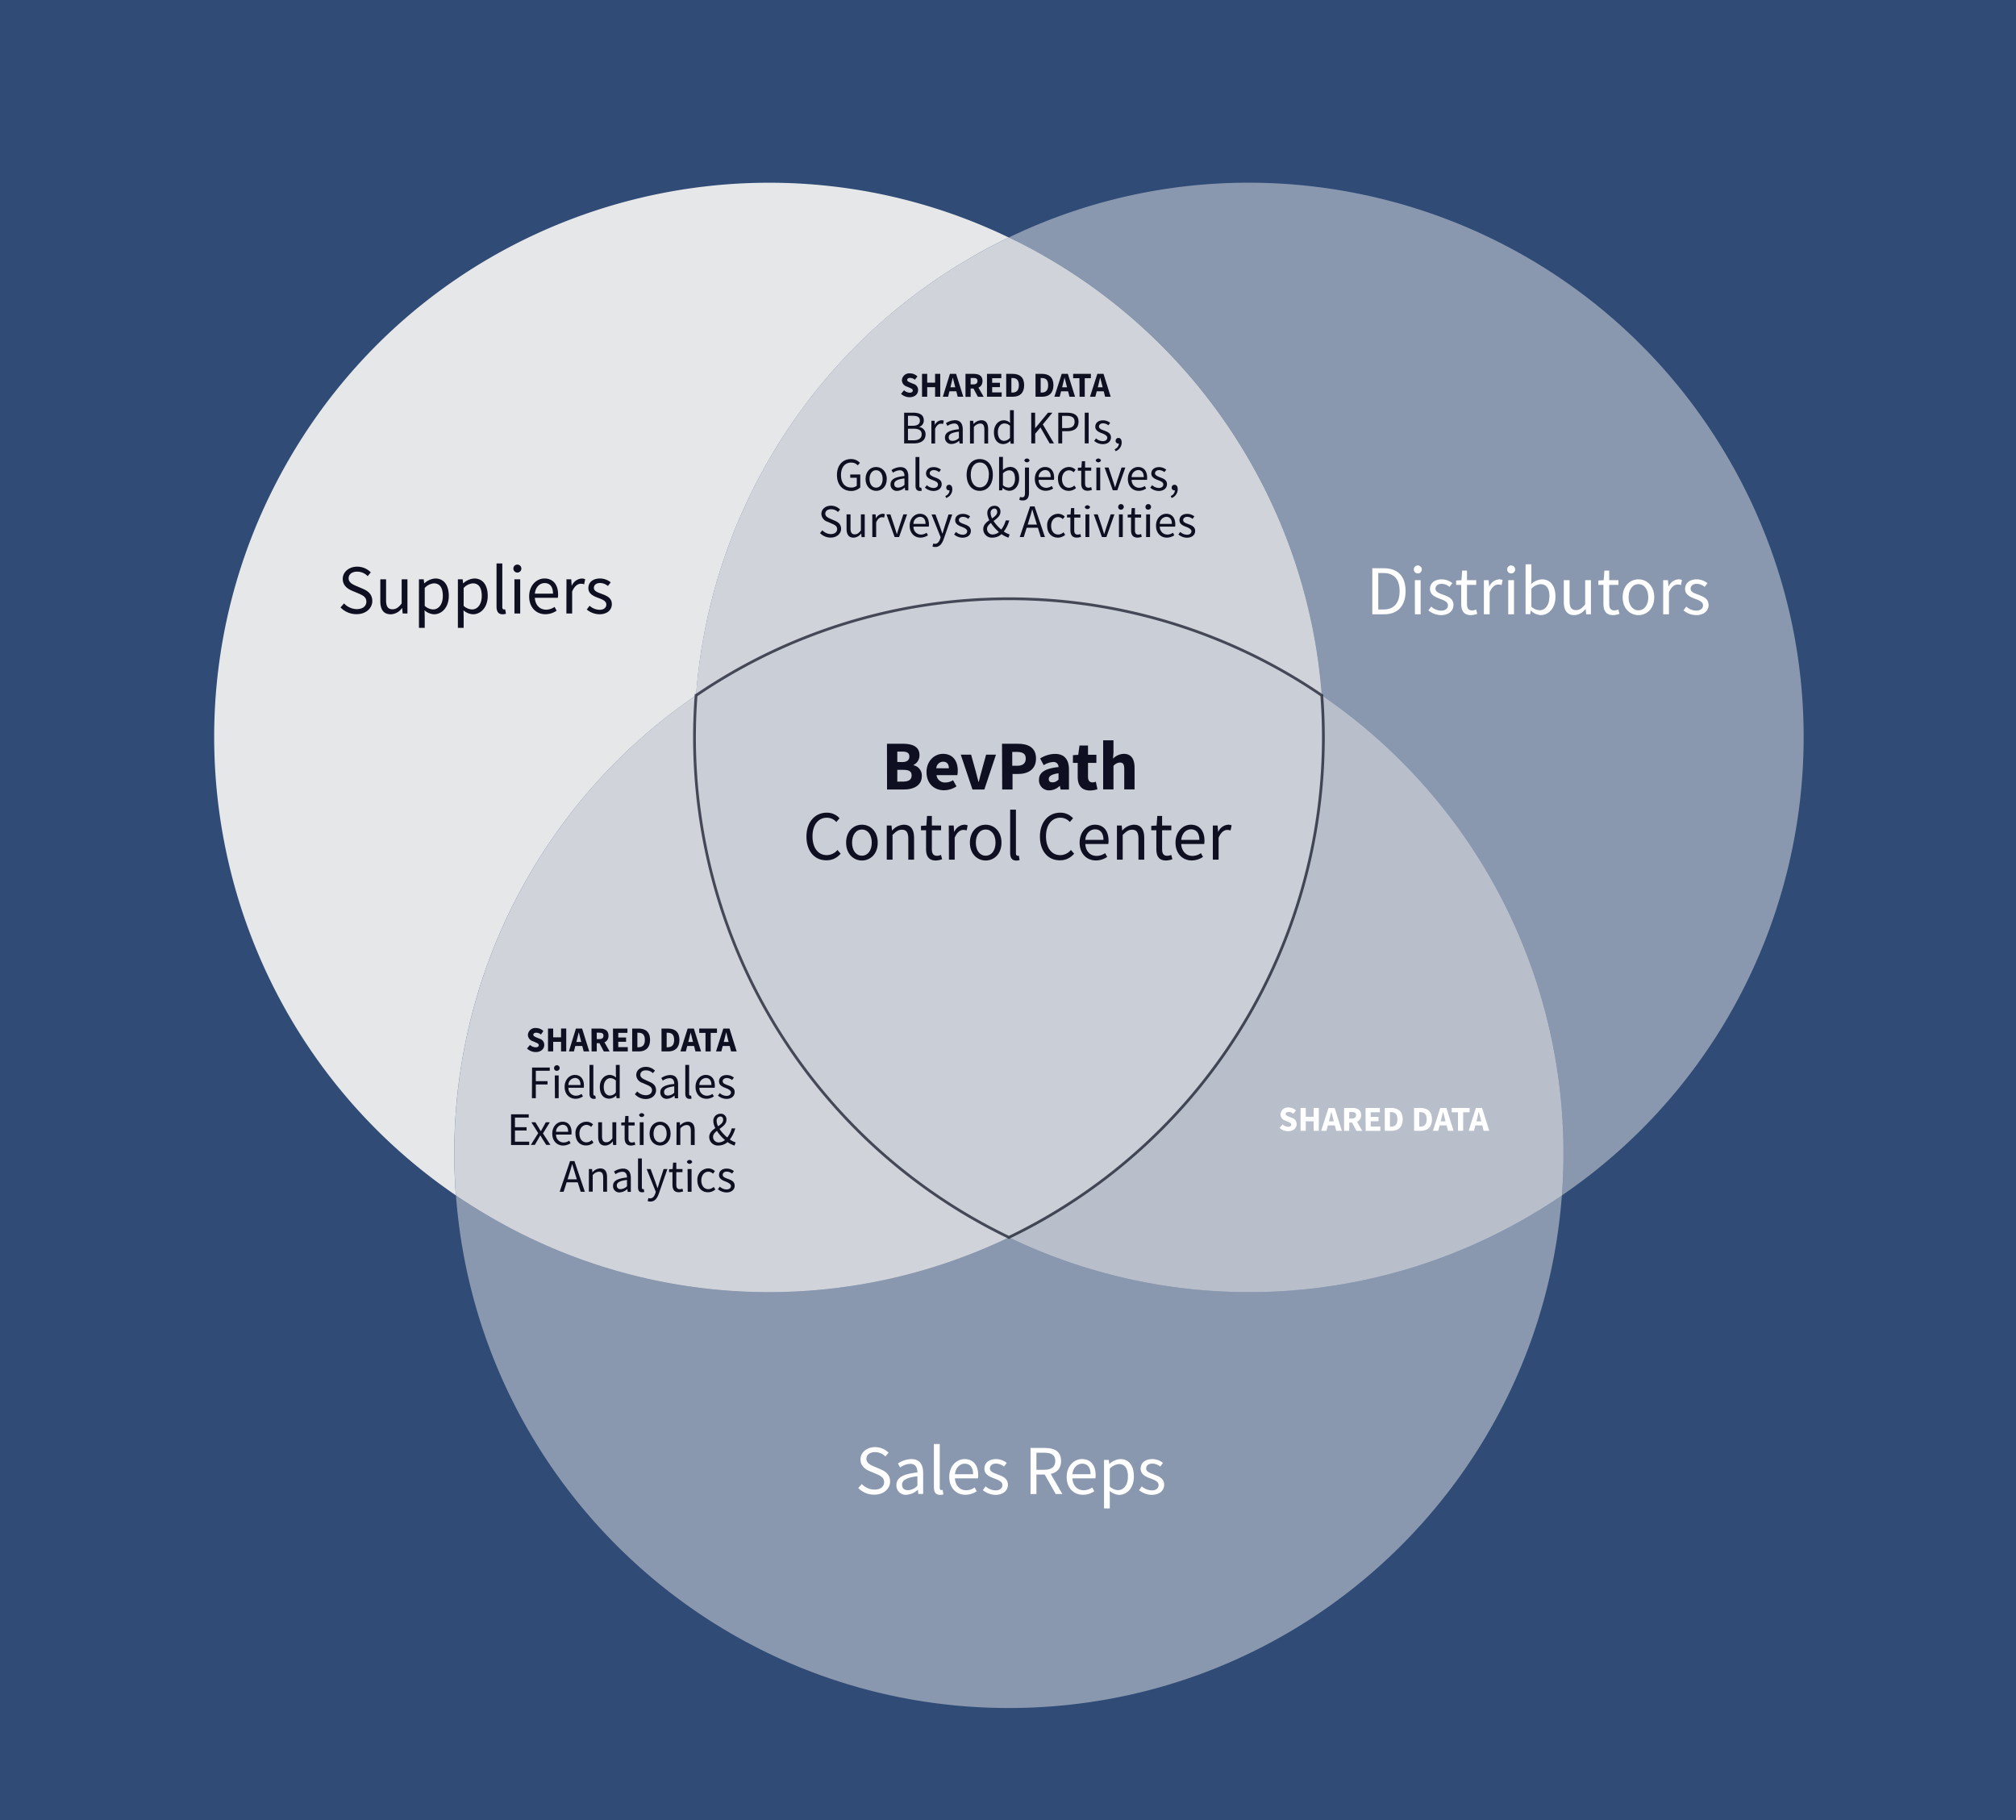 <?xml version="1.0" encoding="UTF-8"?> <svg xmlns="http://www.w3.org/2000/svg" viewBox="0 0 722.95 652.7"><defs><style>.cls-1{fill:#2f4b76;}.cls-2,.cls-3,.cls-4,.cls-5{fill:#e6e7e8;}.cls-2{opacity:0.5;}.cls-4{opacity:0.75;}.cls-5{stroke:#0e1022;stroke-miterlimit:10;opacity:0.7;}.cls-6{fill:#0e1022;}.cls-7{fill:#fff;}</style></defs><g id="Layer_2" data-name="Layer 2"><g id="The_Benefits_of_BevPath_Section" data-name="The Benefits of BevPath Section"><g id="bp-benefits-graphic-suppliers"><rect class="cls-1" width="722.95" height="652.7"></rect><path class="cls-2" d="M620.13,165C567.75,74.25,454.67,40.41,361.8,85.15q6.74,3.25,13.32,7A198.68,198.68,0,0,1,474,249.38a198.69,198.69,0,0,1,86.67,164.24c0,5.06-.19,10.09-.56,15.06C645.27,370.6,672.51,255.74,620.13,165Z"></path><path class="cls-3" d="M249.62,249.38A198.67,198.67,0,0,1,348.48,92.19q6.58-3.8,13.32-7C268.93,40.41,155.86,74.25,103.48,165s-25.14,205.6,60,263.68c-.37-5-.57-10-.57-15.06A198.7,198.7,0,0,1,249.62,249.38Z"></path><path class="cls-2" d="M249.62,249.38a198.89,198.89,0,0,1,224.37,0A198.68,198.68,0,0,0,375.12,92.19q-6.57-3.8-13.32-7-6.74,3.25-13.32,7A198.67,198.67,0,0,0,249.62,249.38Z"></path><path class="cls-4" d="M249.62,249.38a198.89,198.89,0,0,1,224.37,0A198.68,198.68,0,0,0,375.12,92.19q-6.57-3.8-13.32-7-6.74,3.25-13.32,7A198.67,198.67,0,0,0,249.62,249.38Z"></path><path class="cls-2" d="M361.8,443.74a198.59,198.59,0,0,1-185.53-7.05q-6.59-3.79-12.76-8C171.2,531.49,257,612.52,361.8,612.52s190.6-81,198.3-183.84q-6.18,4.2-12.76,8A198.61,198.61,0,0,1,361.8,443.74Z"></path><path class="cls-2" d="M474,249.38A199,199,0,0,1,361.8,443.74a198.61,198.61,0,0,0,185.54-7.05q6.58-3.79,12.76-8c.37-5,.56-10,.56-15.06A198.69,198.69,0,0,0,474,249.38Z"></path><path class="cls-2" d="M474,249.38A199,199,0,0,1,361.8,443.74a198.61,198.61,0,0,0,185.54-7.05q6.58-3.79,12.76-8c.37-5,.56-10,.56-15.06A198.69,198.69,0,0,0,474,249.38Z"></path><path class="cls-2" d="M361.8,443.74A199,199,0,0,1,249.62,249.38a198.7,198.7,0,0,0-86.68,164.24c0,5.06.2,10.09.57,15.06q6.18,4.2,12.76,8A198.59,198.59,0,0,0,361.8,443.74Z"></path><path class="cls-4" d="M361.8,443.74A199,199,0,0,1,249.62,249.38a198.7,198.7,0,0,0-86.68,164.24c0,5.06.2,10.09.57,15.06q6.18,4.2,12.76,8A198.59,198.59,0,0,0,361.8,443.74Z"></path><path class="cls-2" d="M249.62,249.38A199,199,0,0,0,361.8,443.74,199,199,0,0,0,474,249.38a198.89,198.89,0,0,0-224.37,0Z"></path><path class="cls-5" d="M249.62,249.38A199,199,0,0,0,361.8,443.74,199,199,0,0,0,474,249.38a198.89,198.89,0,0,0-224.37,0Z"></path><path class="cls-6" d="M122.11,217.84l1.26-1.45a6.43,6.43,0,0,0,4.55,2.05c2.17,0,3.46-1.08,3.46-2.68s-1.2-2.23-2.76-2.91l-2.37-1c-1.54-.66-3.34-1.83-3.34-4.26s2.19-4.38,5.19-4.38a6.83,6.83,0,0,1,4.87,2.05l-1.12,1.35A5.26,5.26,0,0,0,128.1,205c-1.85,0-3.08.93-3.08,2.41s1.44,2.18,2.74,2.73l2.35,1c1.91.82,3.4,2,3.4,4.42s-2.15,4.69-5.62,4.69A7.94,7.94,0,0,1,122.11,217.84Z"></path><path class="cls-6" d="M136.38,215.5v-7.75h2.07v7.49c0,2.28.69,3.25,2.31,3.25,1.25,0,2.12-.62,3.28-2.06v-8.68h2.07V220H144.4l-.18-1.92h-.07a5.17,5.17,0,0,1-4,2.22C137.54,220.29,136.38,218.62,136.38,215.5Z"></path><path class="cls-6" d="M150.24,207.75h1.7l.18,1.42h.07a6.42,6.42,0,0,1,3.9-1.72c3.16,0,4.85,2.46,4.85,6.24,0,4.16-2.51,6.6-5.3,6.6a5.55,5.55,0,0,1-3.39-1.42l.06,2.14v4.14h-2.07Zm8.56,5.95c0-2.7-.92-4.5-3.23-4.5a5,5,0,0,0-3.26,1.66v6.41a4.72,4.72,0,0,0,3,1.28C157.31,218.55,158.8,216.72,158.8,213.7Z"></path><path class="cls-6" d="M164.2,207.75h1.71l.17,1.42h.07a6.44,6.44,0,0,1,3.9-1.72c3.16,0,4.85,2.46,4.85,6.24,0,4.16-2.5,6.6-5.3,6.6a5.58,5.58,0,0,1-3.39-1.42l.06,2.14v4.14H164.2Zm8.56,5.95c0-2.7-.92-4.5-3.22-4.5a5,5,0,0,0-3.27,1.66v6.41a4.75,4.75,0,0,0,3,1.28C171.27,218.55,172.76,216.72,172.76,213.7Z"></path><path class="cls-6" d="M178.06,217.53V202.06h2.07v15.62c0,.63.28.89.58.89a1.48,1.48,0,0,0,.45-.06l.28,1.58a3.2,3.2,0,0,1-1.19.2C178.7,220.29,178.06,219.3,178.06,217.53Z"></path><path class="cls-6" d="M184.1,203.9a1.43,1.43,0,0,1,2.86,0,1.43,1.43,0,0,1-2.86,0Zm.38,3.85h2.07V220h-2.07Z"></path><path class="cls-6" d="M189.76,213.89c0-4,2.68-6.44,5.49-6.44,3.12,0,4.89,2.24,4.89,5.74a6.49,6.49,0,0,1-.1,1.18H191.8c.15,2.59,1.74,4.27,4.07,4.27a5.35,5.35,0,0,0,3-1l.74,1.36a7.18,7.18,0,0,1-4,1.27C192.35,220.29,189.76,217.9,189.76,213.89Zm8.55-1c0-2.46-1.11-3.79-3-3.79-1.72,0-3.25,1.38-3.51,3.79Z"></path><path class="cls-6" d="M203.14,207.75h1.71L205,210h.07a4.21,4.21,0,0,1,3.48-2.53,2.72,2.72,0,0,1,1.3.26l-.38,1.81a3.54,3.54,0,0,0-1.19-.2c-1,0-2.27.74-3.1,2.81V220h-2.07Z"></path><path class="cls-6" d="M210.42,218.59l1-1.36a5.53,5.53,0,0,0,3.61,1.45c1.61,0,2.4-.86,2.4-1.9,0-1.26-1.44-1.82-2.79-2.32-1.72-.63-3.65-1.47-3.65-3.54s1.57-3.47,4.22-3.47a6.21,6.21,0,0,1,3.8,1.38l-1,1.32a4.61,4.61,0,0,0-2.79-1.08c-1.54,0-2.25.82-2.25,1.75,0,1.16,1.33,1.6,2.71,2.12,1.77.67,3.73,1.38,3.73,3.71,0,2-1.57,3.64-4.46,3.64A7.34,7.34,0,0,1,210.42,218.59Z"></path><path class="cls-6" d="M323.12,141.24l1.06-1.28a3.27,3.27,0,0,0,2,.86c.77,0,1.15-.3,1.15-.79s-.47-.68-1.18-1l-1.07-.45a2.4,2.4,0,0,1-1.65-2.24,2.64,2.64,0,0,1,2.92-2.44A3.78,3.78,0,0,1,329,135l-.93,1.17a2.68,2.68,0,0,0-1.7-.64c-.64,0-1.05.27-1.05.73s.54.69,1.25,1l1.05.42a2.25,2.25,0,0,1,1.62,2.23c0,1.36-1.13,2.54-3.08,2.54A4.53,4.53,0,0,1,323.12,141.24Z"></path><path class="cls-6" d="M330.64,134.07h1.86v3.16h2.83v-3.16h1.85v8.2h-1.85v-3.42H332.5v3.42h-1.86Z"></path><path class="cls-6" d="M340.65,134.07h2.21l2.58,8.2h-2l-1.07-4.15c-.23-.82-.45-1.79-.67-2.65h-.05c-.2.87-.42,1.83-.64,2.65L340,142.27h-1.89Zm-.88,4.81h3.94v1.44h-3.94Z"></path><path class="cls-6" d="M346.23,134.07h2.95c1.74,0,3.16.6,3.16,2.55s-1.42,2.7-3.16,2.7h-1.1v3h-1.85Zm2.8,3.78c1,0,1.5-.42,1.5-1.23s-.53-1.08-1.5-1.08h-.95v2.31Zm-.19,1,1.28-1.19,2.62,4.63h-2.07Z"></path><path class="cls-6" d="M353.94,134.07h5.14v1.55H355.8v1.65h2.79v1.56H355.8v1.89h3.4v1.55h-5.26Z"></path><path class="cls-6" d="M360.83,134.07h2.32c2.51,0,4.12,1.24,4.12,4.06s-1.61,4.14-4,4.14h-2.43Zm2.21,6.71c1.39,0,2.33-.68,2.33-2.65s-.94-2.57-2.33-2.57h-.35v5.22Z"></path><path class="cls-6" d="M371.34,134.07h2.32c2.5,0,4.11,1.24,4.11,4.06s-1.61,4.14-4,4.14h-2.42Zm2.2,6.71c1.39,0,2.33-.68,2.33-2.65s-.94-2.57-2.33-2.57h-.35v5.22Z"></path><path class="cls-6" d="M380.73,134.07h2.21l2.58,8.2h-2l-1.07-4.15c-.23-.82-.45-1.79-.67-2.65h-.05c-.2.87-.42,1.83-.65,2.65l-1.07,4.15h-1.9Zm-.88,4.81h3.94v1.44h-3.94Z"></path><path class="cls-6" d="M387.09,135.62h-2.25v-1.55h6.36v1.55H389v6.65h-1.86Z"></path><path class="cls-6" d="M393.51,134.07h2.22l2.57,8.2h-2l-1.07-4.15c-.23-.82-.45-1.79-.67-2.65h-.05c-.2.87-.42,1.83-.64,2.65l-1.08,4.15h-1.9Zm-.88,4.81h3.95v1.44h-3.95Z"></path><path class="cls-6" d="M324.23,148h3.27c2.23,0,3.78.76,3.78,2.7a2.41,2.41,0,0,1-1.61,2.39v.07a2.53,2.53,0,0,1,2.24,2.63c0,2.16-1.71,3.22-4.16,3.22h-3.52Zm3,4.69c1.87,0,2.65-.69,2.65-1.81,0-1.29-.89-1.77-2.59-1.77h-1.69v3.58Zm.28,5.21c1.89,0,3-.68,3-2.16s-1.06-2-3-2h-1.91v4.14Z"></path><path class="cls-6" d="M334,150.9h1.14l.12,1.48h0a2.81,2.81,0,0,1,2.32-1.68,1.93,1.93,0,0,1,.87.16l-.26,1.21a2.47,2.47,0,0,0-.79-.13c-.69,0-1.51.5-2.06,1.87v5.24H334Z"></path><path class="cls-6" d="M338.87,156.93c0-1.77,1.54-2.66,5-3,0-1-.35-2.06-1.68-2.06a4.45,4.45,0,0,0-2.43.88l-.54-1a6,6,0,0,1,3.2-1.06c2,0,2.83,1.32,2.83,3.35v5h-1.14l-.12-1h0a4.34,4.34,0,0,1-2.7,1.18A2.22,2.22,0,0,1,338.87,156.93Zm5,.13V154.8c-2.73.32-3.65,1-3.65,2s.62,1.3,1.42,1.3A3.34,3.34,0,0,0,343.88,157.06Z"></path><path class="cls-6" d="M347.83,150.9H349l.12,1.17h0a3.92,3.92,0,0,1,2.74-1.37c1.71,0,2.49,1.1,2.49,3.18v5.17H353v-5c0-1.52-.46-2.17-1.54-2.17a3.1,3.1,0,0,0-2.23,1.26v5.9h-1.38Z"></path><path class="cls-6" d="M356.43,155c0-2.64,1.66-4.28,3.52-4.28a3.34,3.34,0,0,1,2.29.94l-.06-1.4V147.1h1.38v12h-1.14l-.12-1h0a3.65,3.65,0,0,1-2.48,1.16C357.75,159.25,356.43,157.7,356.43,155Zm5.75,2V152.7a2.86,2.86,0,0,0-2-.84c-1.3,0-2.34,1.25-2.34,3.11s.81,3.12,2.24,3.12A2.83,2.83,0,0,0,362.18,157Z"></path><path class="cls-6" d="M369.8,148h1.4v5.52h.05l4.57-5.52h1.58l-3.44,4.2,4,6.81h-1.56l-3.28-5.72-1.89,2.24v3.48h-1.4Z"></path><path class="cls-6" d="M379.51,148h3.14c2.47,0,4.13.83,4.13,3.24s-1.65,3.4-4.06,3.4h-1.81v4.37h-1.4Zm3,5.51c1.93,0,2.85-.7,2.85-2.27s-1-2.1-2.91-2.1h-1.57v4.37Z"></path><path class="cls-6" d="M389,148h1.4v11H389Z"></path><path class="cls-6" d="M392.38,158.12l.68-.91a3.69,3.69,0,0,0,2.41,1c1.07,0,1.6-.57,1.6-1.27s-1-1.21-1.86-1.55c-1.15-.41-2.43-1-2.43-2.35s1-2.31,2.81-2.31a4.12,4.12,0,0,1,2.53.91l-.66.89a3,3,0,0,0-1.86-.73c-1,0-1.5.55-1.5,1.17,0,.77.89,1.07,1.81,1.41,1.18.45,2.49.93,2.49,2.48,0,1.32-1,2.42-3,2.42A4.9,4.9,0,0,1,392.38,158.12Z"></path><path class="cls-6" d="M399.73,161.09a2.27,2.27,0,0,0,1.51-2.08l-.15-1.24.68,1a.87.87,0,0,1-.7.28.93.93,0,0,1-1-1,1,1,0,0,1,1-1c.74,0,1.17.61,1.17,1.62a3.33,3.33,0,0,1-2.19,3.14Z"></path><path class="cls-6" d="M300.14,170.33c0-3.55,2.13-5.71,5.05-5.71a4.27,4.27,0,0,1,3.18,1.36l-.77.91a3.11,3.11,0,0,0-2.37-1c-2.22,0-3.64,1.7-3.64,4.44s1.31,4.5,3.65,4.5a3,3,0,0,0,2-.64v-2.87H304.9v-1.16h3.6v4.63a4.66,4.66,0,0,1-3.39,1.28C302.21,176,300.14,173.91,300.14,170.33Z"></path><path class="cls-6" d="M310.39,171.76c0-2.72,1.78-4.29,3.78-4.29S318,169,318,171.76s-1.78,4.27-3.78,4.27S310.39,174.46,310.39,171.76Zm6.13,0c0-1.87-.95-3.14-2.35-3.14s-2.35,1.27-2.35,3.14.95,3.12,2.35,3.12S316.52,173.63,316.52,171.76Z"></path><path class="cls-6" d="M319.35,173.71c0-1.78,1.53-2.67,5-3,0-1-.35-2.06-1.69-2.06a4.49,4.49,0,0,0-2.42.87l-.55-.94a5.94,5.94,0,0,1,3.21-1.07c2,0,2.83,1.32,2.83,3.35v5H324.6l-.12-1h-.05a4.29,4.29,0,0,1-2.69,1.18A2.22,2.22,0,0,1,319.35,173.71Zm5,.13v-2.27c-2.73.33-3.66,1-3.66,2s.63,1.3,1.43,1.3A3.37,3.37,0,0,0,324.36,173.84Z"></path><path class="cls-6" d="M328.31,174.19V163.88h1.38v10.41c0,.42.18.59.38.59a1.07,1.07,0,0,0,.31,0l.18,1.06a2.18,2.18,0,0,1-.79.13C328.74,176,328.31,175.37,328.31,174.19Z"></path><path class="cls-6" d="M331.68,174.89l.68-.9a3.68,3.68,0,0,0,2.41,1c1.07,0,1.6-.57,1.6-1.26,0-.84-1-1.21-1.86-1.55-1.15-.42-2.43-1-2.43-2.35s1-2.32,2.81-2.32a4.13,4.13,0,0,1,2.53.92l-.66.88a3.07,3.07,0,0,0-1.86-.72c-1,0-1.5.54-1.5,1.17s.89,1.07,1.81,1.41c1.18.44,2.49.92,2.49,2.47,0,1.32-1.05,2.43-3,2.43A4.87,4.87,0,0,1,331.68,174.89Z"></path><path class="cls-6" d="M339,177.86a2.23,2.23,0,0,0,1.51-2.07l-.15-1.24.68,1a.84.84,0,0,1-.7.29.94.94,0,0,1-1-1,1,1,0,0,1,1-1c.73,0,1.17.61,1.17,1.62a3.33,3.33,0,0,1-2.2,3.13Z"></path><path class="cls-6" d="M346.64,170.28c0-3.52,1.94-5.66,4.7-5.66s4.7,2.14,4.7,5.66-1.94,5.75-4.7,5.75S346.64,173.81,346.64,170.28Zm8,0c0-2.74-1.3-4.43-3.26-4.43s-3.26,1.69-3.26,4.43,1.29,4.51,3.26,4.51S354.6,173,354.6,170.28Z"></path><path class="cls-6" d="M359.56,175h-.05l-.13.85h-1.1v-12h1.38v3.27l0,1.46a4.07,4.07,0,0,1,2.56-1.14c2.1,0,3.24,1.64,3.24,4.15,0,2.78-1.67,4.41-3.54,4.41A3.62,3.62,0,0,1,359.56,175Zm4.43-3.34c0-1.8-.62-3-2.15-3a3.29,3.29,0,0,0-2.18,1.12V174a3.16,3.16,0,0,0,2,.85C363,174.87,364,173.65,364,171.64Z"></path><path class="cls-6" d="M365.52,179.25l.27-1.05a2.52,2.52,0,0,0,.77.14c.82,0,1-.61,1-1.6v-9.07H369v9.08c0,1.66-.61,2.72-2.24,2.72A3.32,3.32,0,0,1,365.52,179.25Zm1.8-14.14a1,1,0,0,1,1.9,0,1,1,0,0,1-1.9,0Z"></path><path class="cls-6" d="M371.09,171.76c0-2.65,1.79-4.29,3.67-4.29,2.08,0,3.25,1.5,3.25,3.83a4.34,4.34,0,0,1-.06.78h-5.49a2.71,2.71,0,0,0,2.71,2.85,3.6,3.6,0,0,0,2-.65l.5.9A4.78,4.78,0,0,1,375,176C372.83,176,371.09,174.44,371.09,171.76Zm5.7-.67c0-1.63-.73-2.52-2-2.52a2.49,2.49,0,0,0-2.33,2.52Z"></path><path class="cls-6" d="M379.41,171.76a4,4,0,0,1,3.92-4.29,3.39,3.39,0,0,1,2.39,1l-.71.91a2.33,2.33,0,0,0-1.61-.72c-1.48,0-2.56,1.27-2.56,3.14s1,3.12,2.52,3.12a2.9,2.9,0,0,0,1.91-.81l.6.92a4,4,0,0,1-2.63,1C381.07,176,379.41,174.46,379.41,171.76Z"></path><path class="cls-6" d="M387.74,173.3v-4.5h-1.21v-1.05l1.27-.08.17-2.28h1.15v2.28h2.21v1.13h-2.21v4.53c0,1,.32,1.57,1.26,1.57a2.69,2.69,0,0,0,.93-.22l.27,1a4.84,4.84,0,0,1-1.52.31C388.33,176,387.74,174.93,387.74,173.3Z"></path><path class="cls-6" d="M392.92,165.11a1,1,0,0,1,1.9,0,1,1,0,0,1-1.9,0Zm.25,2.56h1.38v8.16h-1.38Z"></path><path class="cls-6" d="M396.12,167.67h1.42l1.54,4.63c.25.8.51,1.63.76,2.41h.06c.25-.78.51-1.61.76-2.41l1.54-4.63h1.35l-2.88,8.16h-1.61Z"></path><path class="cls-6" d="M404.46,171.76c0-2.65,1.78-4.29,3.66-4.29,2.08,0,3.25,1.5,3.25,3.83a4.34,4.34,0,0,1-.06.78h-5.49a2.71,2.71,0,0,0,2.71,2.85,3.66,3.66,0,0,0,2-.65l.49.9a4.78,4.78,0,0,1-2.69.85C406.19,176,404.46,174.44,404.46,171.76Zm5.69-.67c0-1.63-.73-2.52-2-2.52a2.5,2.5,0,0,0-2.34,2.52Z"></path><path class="cls-6" d="M412.48,174.89l.68-.9a3.64,3.64,0,0,0,2.4,1c1.07,0,1.61-.57,1.61-1.26,0-.84-1-1.21-1.87-1.55-1.14-.42-2.43-1-2.43-2.35s1.05-2.32,2.81-2.32a4.16,4.16,0,0,1,2.54.92l-.66.88a3.1,3.1,0,0,0-1.86-.72c-1,0-1.5.54-1.5,1.17s.88,1.07,1.8,1.41c1.18.44,2.49.92,2.49,2.47,0,1.32-1.05,2.43-3,2.43A4.83,4.83,0,0,1,412.48,174.89Z"></path><path class="cls-6" d="M419.83,177.86a2.24,2.24,0,0,0,1.5-2.07l-.14-1.24.67,1a.81.81,0,0,1-.69.29.93.93,0,0,1-1-1,1,1,0,0,1,1-1c.73,0,1.17.61,1.17,1.62a3.32,3.32,0,0,1-2.2,3.13Z"></path><path class="cls-6" d="M294.06,191.17l.84-1a4.3,4.3,0,0,0,3,1.36c1.44,0,2.3-.72,2.3-1.79s-.8-1.48-1.84-1.93l-1.58-.7a3.1,3.1,0,0,1-2.23-2.83c0-1.69,1.47-2.93,3.47-2.93a4.56,4.56,0,0,1,3.24,1.37l-.75.9a3.49,3.49,0,0,0-2.49-1c-1.24,0-2.06.62-2.06,1.6s1,1.46,1.83,1.82l1.56.68c1.28.55,2.27,1.31,2.27,2.94s-1.43,3.13-3.75,3.13A5.29,5.29,0,0,1,294.06,191.17Z"></path><path class="cls-6" d="M303.58,189.62v-5.17H305v5c0,1.52.46,2.17,1.54,2.17.83,0,1.41-.42,2.18-1.38v-5.78h1.38v8.15h-1.14l-.12-1.27h-.05a3.46,3.46,0,0,1-2.68,1.47C304.35,192.8,303.58,191.69,303.58,189.62Z"></path><path class="cls-6" d="M312.81,184.45H314l.12,1.48h0a2.81,2.81,0,0,1,2.32-1.68,1.78,1.78,0,0,1,.87.17l-.26,1.21a2.22,2.22,0,0,0-.79-.14c-.69,0-1.51.5-2.06,1.88v5.23h-1.38Z"></path><path class="cls-6" d="M317.88,184.45h1.42l1.54,4.63c.24.8.51,1.63.75,2.41h.07c.24-.78.51-1.61.75-2.41l1.54-4.63h1.35l-2.88,8.15h-1.6Z"></path><path class="cls-6" d="M326.21,188.54c0-2.66,1.79-4.29,3.67-4.29,2.07,0,3.25,1.49,3.25,3.82a4.28,4.28,0,0,1-.07.79h-5.48a2.7,2.7,0,0,0,2.7,2.84,3.53,3.53,0,0,0,2-.65l.5.91a4.89,4.89,0,0,1-2.7.84C327.94,192.8,326.21,191.21,326.21,188.54Zm5.7-.67c0-1.63-.74-2.52-2-2.52a2.5,2.5,0,0,0-2.34,2.52Z"></path><path class="cls-6" d="M334.4,196l.27-1.1a2.27,2.27,0,0,0,.62.12c.92,0,1.5-.74,1.84-1.75l.19-.6-3.27-8.17h1.42l1.66,4.51c.26.71.53,1.55.79,2.3H338c.23-.74.46-1.58.69-2.3l1.45-4.51h1.35l-3.07,8.82c-.58,1.62-1.42,2.84-3.05,2.84A2.71,2.71,0,0,1,334.4,196Z"></path><path class="cls-6" d="M342.15,191.67l.68-.91a3.67,3.67,0,0,0,2.41,1c1.07,0,1.6-.57,1.6-1.27s-1-1.21-1.87-1.54c-1.14-.42-2.43-1-2.43-2.36s1-2.31,2.81-2.31a4.15,4.15,0,0,1,2.54.91l-.66.89a3,3,0,0,0-1.86-.73c-1,0-1.5.55-1.5,1.17,0,.78.88,1.07,1.81,1.42,1.17.44,2.48.92,2.48,2.47,0,1.32-1.05,2.42-3,2.42A4.88,4.88,0,0,1,342.15,191.67Z"></path><path class="cls-6" d="M352.6,189.76c0-3.27,5-3.8,5-6.17,0-.63-.29-1.21-1-1.21a1.43,1.43,0,0,0-1.35,1.61c0,2,2.26,4.79,4.37,6.36a7.83,7.83,0,0,0,2.42,1.3l-.37,1.15a8.54,8.54,0,0,1-2.88-1.53c-2.41-1.87-4.73-4.93-4.73-7.26a2.5,2.5,0,0,1,2.54-2.62,2,2,0,0,1,2.16,2.18c0,2.83-4.8,3.69-4.8,6.1a2,2,0,0,0,2.17,2,3.66,3.66,0,0,0,2.52-1.29,8.86,8.86,0,0,0,2-3.74h1.28a11.71,11.71,0,0,1-2.29,4.4A4.8,4.8,0,0,1,356,192.8,3.07,3.07,0,0,1,352.6,189.76Z"></path><path class="cls-6" d="M369.4,181.6H371l3.72,11h-1.48l-1.92-6.15c-.4-1.23-.75-2.43-1.11-3.7h-.06c-.34,1.27-.7,2.47-1.09,3.7l-1.94,6.15h-1.43Zm-1.77,6.53h5.07v1.12h-5.07Z"></path><path class="cls-6" d="M375.52,188.54a4,4,0,0,1,3.92-4.29,3.43,3.43,0,0,1,2.39,1l-.71.91a2.34,2.34,0,0,0-1.62-.72c-1.47,0-2.55,1.27-2.55,3.14s1,3.11,2.52,3.11a2.94,2.94,0,0,0,1.91-.81l.6.93a4,4,0,0,1-2.64,1C377.18,192.8,375.52,191.24,375.52,188.54Z"></path><path class="cls-6" d="M383.85,190.08v-4.51h-1.21v-1l1.27-.08.17-2.29h1.15v2.29h2.21v1.12h-2.21v4.54c0,1,.32,1.57,1.26,1.57a2.75,2.75,0,0,0,.93-.22l.26,1a4.72,4.72,0,0,1-1.51.3C384.44,192.8,383.85,191.7,383.85,190.08Z"></path><path class="cls-6" d="M389,181.88a1,1,0,0,1,1.9,0,1,1,0,0,1-1.9,0Zm.25,2.57h1.38v8.15h-1.38Z"></path><path class="cls-6" d="M392.23,184.45h1.42l1.54,4.63.75,2.41H396c.24-.78.51-1.61.75-2.41l1.55-4.63h1.35l-2.89,8.15h-1.6Z"></path><path class="cls-6" d="M401,181.88a1,1,0,1,1,1,.89A.9.9,0,0,1,401,181.88Zm.26,2.57h1.38v8.15h-1.38Z"></path><path class="cls-6" d="M405.6,190.08v-4.51h-1.21v-1l1.28-.08.16-2.29H407v2.29h2.21v1.12H407v4.54c0,1,.32,1.57,1.26,1.57a2.69,2.69,0,0,0,.93-.22l.27,1a4.83,4.83,0,0,1-1.51.3C406.19,192.8,405.6,191.7,405.6,190.08Z"></path><path class="cls-6" d="M410.78,181.88a1,1,0,1,1,1,.89A.9.9,0,0,1,410.78,181.88Zm.25,2.57h1.38v8.15H411Z"></path><path class="cls-6" d="M414.55,188.54c0-2.66,1.79-4.29,3.67-4.29,2.08,0,3.25,1.49,3.25,3.82a5.54,5.54,0,0,1-.06.79h-5.49a2.7,2.7,0,0,0,2.7,2.84,3.53,3.53,0,0,0,2-.65l.5.91a4.89,4.89,0,0,1-2.7.84C416.28,192.8,414.55,191.21,414.55,188.54Zm5.7-.67c0-1.63-.74-2.52-2-2.52a2.5,2.5,0,0,0-2.34,2.52Z"></path><path class="cls-6" d="M422.57,191.67l.68-.91a3.69,3.69,0,0,0,2.41,1c1.07,0,1.6-.57,1.6-1.27s-1-1.21-1.86-1.54c-1.15-.42-2.43-1-2.43-2.36s1-2.31,2.81-2.31a4.12,4.12,0,0,1,2.53.91l-.66.89a3,3,0,0,0-1.86-.73c-1,0-1.5.55-1.5,1.17,0,.78.89,1.07,1.81,1.42,1.18.44,2.49.92,2.49,2.47,0,1.32-1,2.42-3,2.42A4.92,4.92,0,0,1,422.57,191.67Z"></path><path class="cls-6" d="M189,376l1.06-1.27a3.27,3.27,0,0,0,2,.86c.77,0,1.15-.31,1.15-.79s-.47-.69-1.18-1l-1.07-.46a2.38,2.38,0,0,1-1.65-2.23,2.65,2.65,0,0,1,2.92-2.45,3.74,3.74,0,0,1,2.63,1.08L194,371a2.66,2.66,0,0,0-1.7-.65c-.64,0-1.05.27-1.05.74s.54.69,1.25,1l1.05.42a2.27,2.27,0,0,1,1.62,2.24c0,1.36-1.13,2.54-3.09,2.54A4.51,4.51,0,0,1,189,376Z"></path><path class="cls-6" d="M196.52,368.85h1.86V372h2.82v-3.16h1.86v8.21H201.2v-3.43h-2.82v3.43h-1.86Z"></path><path class="cls-6" d="M206.53,368.85h2.21l2.58,8.21h-2l-1.08-4.16c-.22-.82-.44-1.79-.66-2.64h-.05c-.2.86-.42,1.82-.65,2.64l-1.07,4.16H204Zm-.88,4.81h3.94v1.44h-3.94Z"></path><path class="cls-6" d="M212.11,368.85h2.95c1.74,0,3.16.61,3.16,2.56s-1.42,2.7-3.16,2.7H214v2.95h-1.85Zm2.8,3.78c1,0,1.5-.42,1.5-1.22s-.53-1.08-1.5-1.08H214v2.3Zm-.19,1,1.28-1.19,2.62,4.63h-2.08Z"></path><path class="cls-6" d="M219.82,368.85H225v1.56h-3.28v1.65h2.8v1.55h-2.8v1.89h3.41v1.56h-5.26Z"></path><path class="cls-6" d="M226.71,368.85H229c2.5,0,4.12,1.25,4.12,4.07s-1.62,4.14-4,4.14h-2.42Zm2.21,6.71c1.39,0,2.33-.68,2.33-2.64s-.94-2.57-2.33-2.57h-.35v5.21Z"></path><path class="cls-6" d="M237.22,368.85h2.31c2.51,0,4.12,1.25,4.12,4.07s-1.61,4.14-4,4.14h-2.42Zm2.2,6.71c1.39,0,2.33-.68,2.33-2.64s-.94-2.57-2.33-2.57h-.35v5.21Z"></path><path class="cls-6" d="M246.6,368.85h2.22l2.58,8.21h-2l-1.07-4.16c-.22-.82-.44-1.79-.66-2.64h0c-.2.86-.42,1.82-.65,2.64l-1.08,4.16H244Zm-.87,4.81h3.94v1.44h-3.94Z"></path><path class="cls-6" d="M253,370.41h-2.25v-1.56h6.36v1.56h-2.25v6.65H253Z"></path><path class="cls-6" d="M259.39,368.85h2.21l2.58,8.21h-2l-1.08-4.16c-.22-.82-.44-1.79-.66-2.64h-.05c-.2.86-.42,1.82-.65,2.64l-1.07,4.16h-1.9Zm-.88,4.81h3.94v1.44h-3.94Z"></path><path class="cls-6" d="M190.8,382.83h6.35V384h-5v3.71h4.2v1.19h-4.2v4.92h-1.4Z"></path><path class="cls-6" d="M198.7,383.12a1,1,0,1,1,1,.89A.9.9,0,0,1,198.7,383.12Zm.26,2.56h1.38v8.15H199Z"></path><path class="cls-6" d="M202.48,389.77c0-2.65,1.78-4.29,3.66-4.29,2.08,0,3.26,1.49,3.26,3.83a4.25,4.25,0,0,1-.07.78h-5.49a2.72,2.72,0,0,0,2.71,2.85,3.66,3.66,0,0,0,2-.65l.49.9a4.75,4.75,0,0,1-2.69.85C204.21,394,202.48,392.45,202.48,389.77Zm5.69-.67c0-1.63-.73-2.52-2-2.52a2.5,2.5,0,0,0-2.34,2.52Z"></path><path class="cls-6" d="M211.4,392.2V381.89h1.38V392.3c0,.42.19.59.39.59a1,1,0,0,0,.3,0l.19,1.06a2.29,2.29,0,0,1-.8.13C211.83,394,211.4,393.37,211.4,392.2Z"></path><path class="cls-6" d="M215.1,389.77c0-2.65,1.67-4.29,3.53-4.29a3.35,3.35,0,0,1,2.28.95l-.06-1.4v-3.14h1.38v11.94h-1.14l-.11-1h0a3.57,3.57,0,0,1-2.47,1.17C216.42,394,215.1,392.49,215.1,389.77Zm5.75,2v-4.27a2.86,2.86,0,0,0-2-.85c-1.3,0-2.34,1.26-2.34,3.12s.81,3.11,2.24,3.11A2.79,2.79,0,0,0,220.85,391.76Z"></path><path class="cls-6" d="M227.67,392.4l.84-1a4.3,4.3,0,0,0,3,1.36c1.44,0,2.3-.72,2.3-1.79s-.8-1.48-1.84-1.93l-1.58-.7a3.1,3.1,0,0,1-2.23-2.83c0-1.68,1.47-2.92,3.47-2.92a4.54,4.54,0,0,1,3.24,1.36l-.74.9a3.53,3.53,0,0,0-2.5-1c-1.24,0-2,.62-2,1.6s1,1.46,1.82,1.83L233,388c1.27.55,2.26,1.31,2.26,3s-1.43,3.13-3.75,3.13A5.28,5.28,0,0,1,227.67,392.4Z"></path><path class="cls-6" d="M236.79,391.72c0-1.78,1.54-2.67,5-3,0-1.05-.35-2.06-1.68-2.06a4.45,4.45,0,0,0-2.43.87l-.54-.94a5.91,5.91,0,0,1,3.2-1.07c2,0,2.83,1.32,2.83,3.35v5H242l-.12-1h0a4.34,4.34,0,0,1-2.7,1.18A2.22,2.22,0,0,1,236.79,391.72Zm5,.12v-2.26c-2.73.33-3.65,1-3.65,2s.62,1.3,1.43,1.3A3.34,3.34,0,0,0,241.8,391.84Z"></path><path class="cls-6" d="M245.75,392.2V381.89h1.38V392.3c0,.42.19.59.39.59a1,1,0,0,0,.3,0l.18,1.06a2.18,2.18,0,0,1-.79.13C246.18,394,245.75,393.37,245.75,392.2Z"></path><path class="cls-6" d="M249.42,389.77c0-2.65,1.79-4.29,3.67-4.29,2.08,0,3.25,1.49,3.25,3.83a4.34,4.34,0,0,1-.06.78h-5.49a2.71,2.71,0,0,0,2.71,2.85,3.6,3.6,0,0,0,2-.65l.5.9a4.78,4.78,0,0,1-2.69.85C251.16,394,249.42,392.45,249.42,389.77Zm5.7-.67c0-1.63-.73-2.52-2-2.52a2.49,2.49,0,0,0-2.33,2.52Z"></path><path class="cls-6" d="M257.45,392.9l.68-.9a3.64,3.64,0,0,0,2.4,1c1.07,0,1.6-.57,1.6-1.27s-1-1.2-1.86-1.54c-1.14-.42-2.43-1-2.43-2.36s1-2.31,2.81-2.31a4.11,4.11,0,0,1,2.53.92l-.65.88a3.12,3.12,0,0,0-1.86-.72c-1,0-1.5.54-1.5,1.16,0,.78.88,1.07,1.81,1.42,1.17.44,2.48.92,2.48,2.47,0,1.32-1,2.43-3,2.43A4.88,4.88,0,0,1,257.45,392.9Z"></path><path class="cls-6" d="M183.27,399.6h6.34v1.19h-4.94v3.45h4.17v1.18h-4.17v4h5.11v1.19h-6.51Z"></path><path class="cls-6" d="M193,406.36l-2.46-3.9H192l1.09,1.79c.25.45.53.91.8,1.35H194c.25-.44.49-.9.74-1.35l1-1.79h1.44l-2.47,4,2.67,4.11h-1.5l-1.2-1.89c-.28-.5-.58-1-.89-1.47h-.06c-.28.47-.55,1-.83,1.47l-1.1,1.89h-1.44Z"></path><path class="cls-6" d="M198.05,406.54c0-2.65,1.79-4.28,3.66-4.28,2.08,0,3.26,1.49,3.26,3.82a4.46,4.46,0,0,1-.07.79h-5.49a2.71,2.71,0,0,0,2.71,2.84,3.56,3.56,0,0,0,2-.65l.49.91a4.83,4.83,0,0,1-2.69.84C199.78,410.81,198.05,409.22,198.05,406.54Zm5.7-.66c0-1.63-.74-2.52-2-2.52a2.5,2.5,0,0,0-2.34,2.52Z"></path><path class="cls-6" d="M206.37,406.54a4,4,0,0,1,3.92-4.28,3.43,3.43,0,0,1,2.38.95l-.7.92a2.35,2.35,0,0,0-1.62-.72c-1.47,0-2.56,1.27-2.56,3.13s1,3.12,2.53,3.12a2.94,2.94,0,0,0,1.91-.81l.6.93a4,4,0,0,1-2.64,1C208,410.81,206.37,409.24,206.37,406.54Z"></path><path class="cls-6" d="M214.51,407.62v-5.16h1.38v5c0,1.51.46,2.16,1.54,2.16.83,0,1.41-.41,2.18-1.37v-5.78H221v8.15h-1.14l-.11-1.28h-.05a3.47,3.47,0,0,1-2.69,1.48C215.28,410.81,214.51,409.7,214.51,407.62Z"></path><path class="cls-6" d="M224,408.09v-4.51h-1.21v-1l1.27-.08.17-2.29h1.15v2.29h2.21v1.12h-2.21v4.53c0,1,.32,1.58,1.26,1.58a2.75,2.75,0,0,0,.93-.22l.26,1a5,5,0,0,1-1.51.3C224.58,410.81,224,409.71,224,408.09Z"></path><path class="cls-6" d="M229.17,399.89a1,1,0,0,1,1.9,0,1,1,0,0,1-1.9,0Zm.25,2.57h1.38v8.15h-1.38Z"></path><path class="cls-6" d="M232.94,406.54c0-2.71,1.78-4.28,3.77-4.28s3.78,1.57,3.78,4.28-1.78,4.27-3.78,4.27S232.94,409.24,232.94,406.54Zm6.13,0c0-1.86-.95-3.13-2.36-3.13s-2.35,1.27-2.35,3.13.95,3.12,2.35,3.12S239.07,408.41,239.07,406.54Z"></path><path class="cls-6" d="M242.63,402.46h1.14l.12,1.17h0a3.92,3.92,0,0,1,2.74-1.37c1.72,0,2.49,1.11,2.49,3.19v5.16h-1.38v-5c0-1.51-.46-2.16-1.54-2.16a3.09,3.09,0,0,0-2.23,1.25v5.9h-1.38Z"></path><path class="cls-6" d="M254.33,407.76c0-3.26,5-3.79,5-6.16,0-.64-.29-1.21-1-1.21A1.43,1.43,0,0,0,257,402c0,2.06,2.26,4.8,4.37,6.37a7.83,7.83,0,0,0,2.42,1.3l-.37,1.15a8.54,8.54,0,0,1-2.88-1.53c-2.41-1.87-4.73-4.93-4.73-7.26a2.49,2.49,0,0,1,2.54-2.62,2,2,0,0,1,2.16,2.18c0,2.83-4.8,3.68-4.8,6.1a2,2,0,0,0,2.17,2,3.66,3.66,0,0,0,2.52-1.29,8.92,8.92,0,0,0,2-3.74h1.28a11.79,11.79,0,0,1-2.29,4.4,4.8,4.8,0,0,1-3.64,1.73A3.07,3.07,0,0,1,254.33,407.76Z"></path><path class="cls-6" d="M204.43,416.38H206l3.73,11h-1.49l-1.92-6.15c-.39-1.23-.74-2.44-1.1-3.71h-.06c-.34,1.28-.7,2.48-1.09,3.71l-1.94,6.15h-1.43Zm-1.76,6.54h5.07V424h-5.07Z"></path><path class="cls-6" d="M211.17,419.24h1.14l.11,1.17h.05A3.91,3.91,0,0,1,215.2,419c1.72,0,2.49,1.11,2.49,3.19v5.17h-1.38v-5c0-1.52-.46-2.17-1.54-2.17a3.09,3.09,0,0,0-2.22,1.25v5.91h-1.38Z"></path><path class="cls-6" d="M219.84,425.27c0-1.78,1.53-2.66,5-3,0-1.05-.35-2.06-1.68-2.06a4.56,4.56,0,0,0-2.43.87l-.54-.94a6,6,0,0,1,3.2-1.07c2,0,2.83,1.33,2.83,3.36v5h-1.14l-.11-1h-.05a4.31,4.31,0,0,1-2.69,1.18A2.22,2.22,0,0,1,219.84,425.27Zm5,.13v-2.27c-2.73.33-3.65,1-3.65,2a1.25,1.25,0,0,0,1.43,1.31A3.39,3.39,0,0,0,224.84,425.4Z"></path><path class="cls-6" d="M228.8,425.75V415.44h1.37v10.41c0,.42.19.59.39.59a1.29,1.29,0,0,0,.3,0l.19,1a2.24,2.24,0,0,1-.8.13C229.22,427.59,228.8,426.93,228.8,425.75Z"></path><path class="cls-6" d="M232.25,430.73l.27-1.1a2.07,2.07,0,0,0,.63.12c.92,0,1.5-.73,1.83-1.75l.19-.6-3.27-8.16h1.42l1.66,4.51c.26.71.53,1.54.8,2.29h.06c.24-.74.47-1.57.69-2.29l1.45-4.51h1.35l-3.07,8.82c-.57,1.62-1.42,2.84-3,2.84A2.7,2.7,0,0,1,232.25,430.73Z"></path><path class="cls-6" d="M241.15,424.87v-4.51h-1.22v-1.05l1.28-.07.16-2.29h1.16v2.29h2.21v1.12h-2.21v4.53c0,1,.32,1.57,1.26,1.57a3,3,0,0,0,.93-.21l.26,1a5.07,5.07,0,0,1-1.51.3C241.74,427.59,241.15,426.49,241.15,424.87Z"></path><path class="cls-6" d="M246.32,416.67a1,1,0,0,1,1.91,0,1,1,0,0,1-1.91,0Zm.25,2.57H248v8.15h-1.38Z"></path><path class="cls-6" d="M250.09,423.32A4,4,0,0,1,254,419a3.43,3.43,0,0,1,2.38,1l-.7.91a2.37,2.37,0,0,0-1.62-.72c-1.48,0-2.56,1.27-2.56,3.14s1,3.12,2.52,3.12a2.9,2.9,0,0,0,1.91-.81l.6.92a3.91,3.91,0,0,1-2.63,1C251.75,427.59,250.09,426,250.09,423.32Z"></path><path class="cls-6" d="M257.44,426.46l.69-.91a3.64,3.64,0,0,0,2.4,1c1.07,0,1.6-.57,1.6-1.26s-1-1.21-1.86-1.55c-1.14-.41-2.43-1-2.43-2.35s1-2.32,2.81-2.32a4.11,4.11,0,0,1,2.53.92l-.66.88a3.07,3.07,0,0,0-1.85-.72c-1,0-1.5.55-1.5,1.17,0,.77.88,1.07,1.8,1.41,1.18.44,2.49.92,2.49,2.47,0,1.33-1,2.43-3,2.43A4.93,4.93,0,0,1,257.44,426.46Z"></path><path class="cls-7" d="M307.78,533.63l1.26-1.44a6.46,6.46,0,0,0,4.56,2c2.16,0,3.45-1.08,3.45-2.68s-1.2-2.22-2.76-2.91l-2.37-1c-1.54-.66-3.34-1.82-3.34-4.25s2.2-4.39,5.2-4.39a6.82,6.82,0,0,1,4.86,2l-1.12,1.35a5.25,5.25,0,0,0-3.74-1.55c-1.86,0-3.08.94-3.08,2.41s1.44,2.19,2.73,2.73l2.35,1c1.92.82,3.41,2,3.41,4.42s-2.16,4.69-5.63,4.69A7.91,7.91,0,0,1,307.78,533.63Z"></path><path class="cls-7" d="M321.46,532.6c0-2.66,2.3-4,7.52-4.56,0-1.57-.53-3.09-2.53-3.09a6.78,6.78,0,0,0-3.65,1.31l-.81-1.42a9,9,0,0,1,4.81-1.59c3,0,4.25,2,4.25,5v7.5h-1.72l-.17-1.46h-.07a6.46,6.46,0,0,1-4,1.76A3.33,3.33,0,0,1,321.46,532.6Zm7.52.19V529.4c-4.1.49-5.49,1.5-5.49,3.06,0,1.39.94,1.95,2.14,1.95A5,5,0,0,0,329,532.79Z"></path><path class="cls-7" d="M334.9,533.32V517.85H337v15.62c0,.64.28.89.58.89a1.76,1.76,0,0,0,.45-.05l.28,1.58a3.46,3.46,0,0,1-1.19.19C335.54,536.08,334.9,535.09,334.9,533.32Z"></path><path class="cls-7" d="M340.41,529.68c0-4,2.68-6.43,5.5-6.43,3.12,0,4.88,2.24,4.88,5.74a6.46,6.46,0,0,1-.1,1.17h-8.24c.15,2.59,1.74,4.27,4.07,4.27a5.39,5.39,0,0,0,3-1l.74,1.35a7.18,7.18,0,0,1-4,1.27C343,536.08,340.41,533.7,340.41,529.68Zm8.55-1c0-2.45-1.1-3.78-3-3.78-1.72,0-3.25,1.38-3.5,3.78Z"></path><path class="cls-7" d="M352.44,534.38l1-1.36a5.48,5.48,0,0,0,3.61,1.45c1.61,0,2.41-.86,2.41-1.9,0-1.26-1.45-1.82-2.8-2.32-1.72-.63-3.65-1.47-3.65-3.53s1.57-3.47,4.22-3.47a6.2,6.2,0,0,1,3.8,1.37l-1,1.33a4.54,4.54,0,0,0-2.79-1.09c-1.54,0-2.25.82-2.25,1.75,0,1.17,1.33,1.61,2.72,2.12,1.76.67,3.73,1.39,3.73,3.72,0,2-1.58,3.63-4.47,3.63A7.36,7.36,0,0,1,352.44,534.38Z"></path><path class="cls-7" d="M369.56,519.26h5.18c3.36,0,5.77,1.21,5.77,4.65s-2.41,4.89-5.77,4.89h-3.07v7h-2.11Zm4.87,7.83c2.57,0,4-1,4-3.18s-1.42-2.94-4-2.94h-2.76v6.12Zm-.11,1.13,1.65-1.08,5,8.64h-2.39Z"></path><path class="cls-7" d="M382.52,529.68c0-4,2.69-6.43,5.5-6.43,3.12,0,4.88,2.24,4.88,5.74a6.55,6.55,0,0,1-.09,1.17h-8.24c.15,2.59,1.73,4.27,4.06,4.27a5.42,5.42,0,0,0,3.05-1l.74,1.35a7.21,7.21,0,0,1-4,1.27C385.12,536.08,382.52,533.7,382.52,529.68Zm8.56-1c0-2.45-1.11-3.78-3-3.78-1.72,0-3.26,1.38-3.51,3.78Z"></path><path class="cls-7" d="M395.91,523.55h1.71l.18,1.41h.06a6.46,6.46,0,0,1,3.9-1.71c3.16,0,4.85,2.45,4.85,6.23,0,4.17-2.5,6.6-5.29,6.6a5.55,5.55,0,0,1-3.39-1.42l.05,2.14v4.14h-2.07Zm8.57,6c0-2.7-.93-4.51-3.23-4.51a5,5,0,0,0-3.27,1.67v6.41a4.78,4.78,0,0,0,3,1.27C403,534.34,404.48,532.52,404.48,529.5Z"></path><path class="cls-7" d="M408.47,534.38l1-1.36a5.48,5.48,0,0,0,3.61,1.45c1.61,0,2.4-.86,2.4-1.9,0-1.26-1.44-1.82-2.79-2.32-1.72-.63-3.65-1.47-3.65-3.53s1.57-3.47,4.22-3.47a6.2,6.2,0,0,1,3.8,1.37l-1,1.33a4.56,4.56,0,0,0-2.79-1.09c-1.54,0-2.25.82-2.25,1.75,0,1.17,1.33,1.61,2.71,2.12,1.77.67,3.74,1.39,3.74,3.72,0,2-1.58,3.63-4.47,3.63A7.34,7.34,0,0,1,408.47,534.38Z"></path><path class="cls-7" d="M492.12,203.78h4.13c5.08,0,7.8,2.95,7.8,8.19s-2.72,8.32-7.71,8.32h-4.22Zm4,14.79c3.86,0,5.79-2.42,5.79-6.6s-1.93-6.47-5.79-6.47h-1.87v13.07Z"></path><path class="cls-7" d="M507,204.21a1.43,1.43,0,0,1,2.86,0,1.43,1.43,0,0,1-2.86,0Zm.38,3.85h2.07v12.23H507.4Z"></path><path class="cls-7" d="M512.23,218.9l1-1.37a5.48,5.48,0,0,0,3.61,1.45c1.61,0,2.4-.86,2.4-1.9,0-1.26-1.44-1.81-2.79-2.32-1.72-.62-3.65-1.47-3.65-3.53s1.57-3.47,4.22-3.47a6.2,6.2,0,0,1,3.8,1.37l-1,1.33a4.62,4.62,0,0,0-2.79-1.09c-1.54,0-2.25.82-2.25,1.75,0,1.17,1.33,1.61,2.71,2.13,1.77.66,3.73,1.38,3.73,3.71,0,2-1.57,3.63-4.46,3.63A7.33,7.33,0,0,1,512.23,218.9Z"></path><path class="cls-7" d="M524,216.51v-6.76h-1.82v-1.57l1.91-.12.25-3.43h1.73v3.43h3.31v1.69h-3.31v6.79c0,1.5.48,2.37,1.89,2.37a4.21,4.21,0,0,0,1.39-.33l.4,1.56a7.51,7.51,0,0,1-2.27.45C524.87,220.59,524,218.94,524,216.51Z"></path><path class="cls-7" d="M532.13,208.06h1.71l.17,2.23h.07a4.21,4.21,0,0,1,3.48-2.53,2.85,2.85,0,0,1,1.3.25l-.38,1.82a3.27,3.27,0,0,0-1.19-.21c-1,0-2.27.75-3.09,2.82v7.85h-2.07Z"></path><path class="cls-7" d="M540.48,204.21a1.43,1.43,0,0,1,2.86,0,1.43,1.43,0,0,1-2.86,0Zm.38,3.85h2.07v12.23h-2.07Z"></path><path class="cls-7" d="M549,219h-.07l-.19,1.26h-1.65V202.37h2.07v4.9l-.07,2.19a6.21,6.21,0,0,1,3.84-1.7c3.16,0,4.86,2.45,4.86,6.22,0,4.18-2.5,6.61-5.3,6.61A5.47,5.47,0,0,1,549,219Zm6.65-5c0-2.7-.92-4.51-3.23-4.51a4.94,4.94,0,0,0-3.26,1.67v6.41a4.7,4.7,0,0,0,3,1.27C554.12,218.85,555.61,217,555.61,214Z"></path><path class="cls-7" d="M560.79,215.81v-7.75h2.07v7.48c0,2.28.69,3.26,2.31,3.26,1.25,0,2.12-.62,3.28-2.07v-8.67h2.07v12.23h-1.71l-.18-1.91h-.07a5.19,5.19,0,0,1-4,2.21C562,220.59,560.79,218.93,560.79,215.81Z"></path><path class="cls-7" d="M575,216.51v-6.76h-1.82v-1.57l1.91-.12.25-3.43h1.73v3.43h3.31v1.69h-3.31v6.79c0,1.5.48,2.37,1.89,2.37a4.16,4.16,0,0,0,1.39-.33l.4,1.56a7.39,7.39,0,0,1-2.27.45C575.89,220.59,575,218.94,575,216.51Z"></path><path class="cls-7" d="M581.89,214.19c0-4.08,2.67-6.43,5.67-6.43s5.66,2.35,5.66,6.43-2.67,6.4-5.66,6.4S581.89,218.24,581.89,214.19Zm9.19,0c0-2.8-1.42-4.71-3.52-4.71s-3.53,1.91-3.53,4.71,1.42,4.68,3.53,4.68S591.08,217,591.08,214.19Z"></path><path class="cls-7" d="M596.43,208.06h1.71l.18,2.23h.07a4.21,4.21,0,0,1,3.47-2.53,2.86,2.86,0,0,1,1.31.25l-.39,1.82a3.22,3.22,0,0,0-1.18-.21c-1,0-2.27.75-3.1,2.82v7.85h-2.07Z"></path><path class="cls-7" d="M603.71,218.9l1-1.37a5.48,5.48,0,0,0,3.61,1.45c1.6,0,2.4-.86,2.4-1.9,0-1.26-1.44-1.81-2.8-2.32-1.71-.62-3.64-1.47-3.64-3.53s1.56-3.47,4.21-3.47a6.21,6.21,0,0,1,3.81,1.37l-1,1.33a4.62,4.62,0,0,0-2.79-1.09c-1.54,0-2.25.82-2.25,1.75,0,1.17,1.33,1.61,2.71,2.13,1.77.66,3.73,1.38,3.73,3.71,0,2-1.57,3.63-4.46,3.63A7.31,7.31,0,0,1,603.71,218.9Z"></path><path class="cls-7" d="M458.87,404.5l1.06-1.28a3.27,3.27,0,0,0,2,.86c.77,0,1.15-.3,1.15-.79s-.47-.68-1.18-1l-1.07-.45a2.4,2.4,0,0,1-1.65-2.24,2.64,2.64,0,0,1,2.92-2.44,3.78,3.78,0,0,1,2.63,1.07l-.93,1.17a2.7,2.7,0,0,0-1.7-.64c-.64,0-1.05.26-1.05.73s.54.69,1.25,1l1.05.42a2.25,2.25,0,0,1,1.62,2.23c0,1.36-1.13,2.54-3.08,2.54A4.53,4.53,0,0,1,458.87,404.5Z"></path><path class="cls-7" d="M466.39,397.33h1.86v3.16h2.83v-3.16h1.85v8.2h-1.85v-3.42h-2.83v3.42h-1.86Z"></path><path class="cls-7" d="M476.4,397.33h2.21l2.58,8.2h-2l-1.07-4.15c-.23-.82-.45-1.79-.67-2.65h-.05c-.2.87-.42,1.83-.65,2.65l-1.07,4.15h-1.9Zm-.88,4.81h3.94v1.44h-3.94Z"></path><path class="cls-7" d="M482,397.33h2.95c1.74,0,3.16.6,3.16,2.55s-1.42,2.7-3.16,2.7h-1.1v2.95H482Zm2.8,3.78c1,0,1.5-.42,1.5-1.23s-.53-1.08-1.5-1.08h-.95v2.31Zm-.19,1,1.28-1.19,2.62,4.63h-2.07Z"></path><path class="cls-7" d="M489.69,397.33h5.14v1.55h-3.29v1.65h2.8v1.56h-2.8V404H495v1.55h-5.26Z"></path><path class="cls-7" d="M496.58,397.33h2.32c2.51,0,4.12,1.24,4.12,4.06s-1.61,4.14-4,4.14h-2.42Zm2.21,6.71c1.39,0,2.33-.68,2.33-2.65s-.94-2.57-2.33-2.57h-.35V404Z"></path><path class="cls-7" d="M507.09,397.33h2.32c2.5,0,4.11,1.24,4.11,4.06s-1.61,4.14-4,4.14h-2.42Zm2.2,6.71c1.39,0,2.33-.68,2.33-2.65s-.94-2.57-2.33-2.57h-.35V404Z"></path><path class="cls-7" d="M516.48,397.33h2.21l2.58,8.2h-2l-1.08-4.15c-.22-.82-.44-1.79-.66-2.65h-.05c-.2.87-.42,1.83-.65,2.65l-1.07,4.15h-1.9Zm-.88,4.81h3.94v1.44H515.6Z"></path><path class="cls-7" d="M522.84,398.88h-2.25v-1.55H527v1.55H524.7v6.65h-1.86Z"></path><path class="cls-7" d="M529.26,397.33h2.21l2.58,8.2h-2L531,401.38c-.22-.82-.44-1.79-.66-2.65h-.05c-.2.87-.42,1.83-.64,2.65l-1.08,4.15h-1.9Zm-.88,4.81h3.94v1.44h-3.94Z"></path><path class="cls-6" d="M318.07,266.72h5.61c3.4,0,6.05.94,6.05,4.07a3.78,3.78,0,0,1-2.16,3.54v.1a3.75,3.75,0,0,1,3,3.86c0,3.34-2.82,4.83-6.39,4.83h-6.08Zm5.44,6.57c1.8,0,2.59-.76,2.59-2s-.84-1.76-2.56-1.76h-1.76v3.71Zm.34,7c2,0,3.06-.72,3.06-2.21s-1-2-3.06-2h-2.07v4.23Z"></path><path class="cls-6" d="M332.26,276.88c0-4.05,2.89-6.54,5.89-6.54,3.55,0,5.31,2.58,5.31,6a8.49,8.49,0,0,1-.15,1.63h-7.47a3,3,0,0,0,3.24,2.64,5.22,5.22,0,0,0,2.7-.81L343,282a8.17,8.17,0,0,1-4.43,1.4C335,283.42,332.26,281,332.26,276.88Zm8-1.36c0-1.38-.6-2.36-2.07-2.36a2.47,2.47,0,0,0-2.43,2.36Z"></path><path class="cls-6" d="M344.54,270.64h3.71l1.63,5.89c.32,1.24.65,2.53,1,3.84H351c.32-1.31.64-2.6,1-3.84l1.62-5.89h3.54L353,283.12h-4.27Z"></path><path class="cls-6" d="M359.33,266.72H365c3.61,0,6.52,1.29,6.52,5.28s-2.94,5.56-6.42,5.56h-2v5.56h-3.71Zm5.51,7.89c2,0,3-.91,3-2.61s-1.1-2.34-3.11-2.34H363v4.95Z"></path><path class="cls-6" d="M372.59,279.66c0-2.63,2.09-4.06,7-4.58a1.74,1.74,0,0,0-2-1.8,6.82,6.82,0,0,0-3.3,1.13L373,272a10.21,10.21,0,0,1,5.34-1.64c3.19,0,5,1.82,5,5.64v7.14h-3l-.27-1.28h-.09a5.45,5.45,0,0,1-3.63,1.58A3.59,3.59,0,0,1,372.59,279.66Zm7-.17v-2.18c-2.63.36-3.49,1.11-3.49,2.05s.55,1.2,1.43,1.2A2.81,2.81,0,0,0,379.62,279.49Z"></path><path class="cls-6" d="M386.47,278.58v-5h-1.71v-2.76l1.91-.14.44-3.32h3.06v3.32h3v2.9h-3v5c0,1.41.64,2,1.61,2a3.7,3.7,0,0,0,1.19-.24l.58,2.69a8.78,8.78,0,0,1-2.77.45C387.69,283.42,386.47,281.47,386.47,278.58Z"></path><path class="cls-6" d="M395.6,265.49h3.7v4.31l-.16,2.26a5.62,5.62,0,0,1,3.85-1.72c2.71,0,3.87,1.91,3.87,5v7.75h-3.7v-7.28c0-1.79-.48-2.35-1.55-2.35a3.18,3.18,0,0,0-2.31,1.21v8.42h-3.7Z"></path><path class="cls-6" d="M289.2,300c0-5.32,3.14-8.57,7.33-8.57a6.14,6.14,0,0,1,4.54,2l-1.15,1.36a4.51,4.51,0,0,0-3.35-1.55c-3.12,0-5.2,2.55-5.2,6.67s2,6.75,5.12,6.75a5,5,0,0,0,3.82-1.85l1.15,1.31a6.35,6.35,0,0,1-5.06,2.39C292.28,308.59,289.2,305.41,289.2,300Z"></path><path class="cls-6" d="M303.42,302.19c0-4.09,2.67-6.44,5.67-6.44s5.67,2.35,5.67,6.44-2.67,6.4-5.67,6.4S303.42,306.24,303.42,302.19Zm9.2,0c0-2.81-1.42-4.71-3.53-4.71s-3.53,1.9-3.53,4.71,1.43,4.67,3.53,4.67S312.62,305,312.62,302.19Z"></path><path class="cls-6" d="M318,296.05h1.71l.17,1.77h.07a5.85,5.85,0,0,1,4.11-2.07c2.57,0,3.73,1.66,3.73,4.79v7.75h-2.07V300.8c0-2.28-.69-3.25-2.31-3.25-1.25,0-2.11.64-3.34,1.88v8.86H318Z"></path><path class="cls-6" d="M332.09,304.5v-6.76h-1.82v-1.57l1.92-.12.25-3.43h1.73v3.43h3.31v1.69h-3.31v6.8c0,1.5.48,2.36,1.89,2.36a4,4,0,0,0,1.39-.33l.4,1.56a7.22,7.22,0,0,1-2.27.46C333,308.59,332.09,306.94,332.09,304.5Z"></path><path class="cls-6" d="M340.24,296.05H342l.17,2.23h.07a4.21,4.21,0,0,1,3.48-2.53,2.85,2.85,0,0,1,1.3.25l-.38,1.82a3.5,3.5,0,0,0-1.19-.2c-1,0-2.27.74-3.09,2.81v7.86h-2.07Z"></path><path class="cls-6" d="M347.81,302.19c0-4.09,2.67-6.44,5.66-6.44s5.67,2.35,5.67,6.44-2.67,6.4-5.67,6.4S347.81,306.24,347.81,302.19Zm9.19,0c0-2.81-1.42-4.71-3.53-4.71s-3.53,1.9-3.53,4.71,1.43,4.67,3.53,4.67S357,305,357,302.19Z"></path><path class="cls-6" d="M362.25,305.83V290.36h2.07V306c0,.63.27.88.58.88a1.76,1.76,0,0,0,.45-.05l.28,1.58a3.2,3.2,0,0,1-1.19.2C362.89,308.59,362.25,307.6,362.25,305.83Z"></path><path class="cls-6" d="M372.93,300c0-5.32,3.14-8.57,7.33-8.57a6.14,6.14,0,0,1,4.54,2l-1.15,1.36a4.51,4.51,0,0,0-3.35-1.55c-3.13,0-5.2,2.55-5.2,6.67s2,6.75,5.11,6.75a5,5,0,0,0,3.83-1.85l1.15,1.31a6.35,6.35,0,0,1-5.06,2.39C376,308.59,372.93,305.41,372.93,300Z"></path><path class="cls-6" d="M387.16,302.19c0-4,2.68-6.44,5.49-6.44,3.12,0,4.88,2.24,4.88,5.74a6.59,6.59,0,0,1-.09,1.18H389.2c.15,2.59,1.73,4.27,4.06,4.27a5.35,5.35,0,0,0,3.05-1l.74,1.36a7.21,7.21,0,0,1-4,1.27C389.75,308.59,387.16,306.2,387.16,302.19Zm8.54-1c0-2.45-1.1-3.78-3-3.78-1.72,0-3.26,1.38-3.51,3.78Z"></path><path class="cls-6" d="M400.54,296.05h1.71l.18,1.77h.07a5.81,5.81,0,0,1,4.1-2.07c2.57,0,3.73,1.66,3.73,4.79v7.75h-2.07V300.8c0-2.28-.69-3.25-2.31-3.25-1.25,0-2.11.64-3.34,1.88v8.86h-2.07Z"></path><path class="cls-6" d="M414.67,304.5v-6.76h-1.82v-1.57l1.91-.12.25-3.43h1.73v3.43h3.31v1.69h-3.31v6.8c0,1.5.48,2.36,1.89,2.36a4,4,0,0,0,1.39-.33l.4,1.56a7.17,7.17,0,0,1-2.27.46C415.55,308.59,414.67,306.94,414.67,304.5Z"></path><path class="cls-6" d="M421.55,302.19c0-4,2.68-6.44,5.5-6.44,3.12,0,4.88,2.24,4.88,5.74a6.49,6.49,0,0,1-.1,1.18h-8.24c.15,2.59,1.74,4.27,4.07,4.27a5.35,5.35,0,0,0,3-1l.74,1.36a7.18,7.18,0,0,1-4,1.27C424.14,308.59,421.55,306.2,421.55,302.19Zm8.55-1c0-2.45-1.1-3.78-3-3.78-1.72,0-3.25,1.38-3.5,3.78Z"></path><path class="cls-6" d="M434.93,296.05h1.71l.18,2.23h.07a4.21,4.21,0,0,1,3.47-2.53,2.86,2.86,0,0,1,1.31.25l-.39,1.82a3.44,3.44,0,0,0-1.18-.2c-1,0-2.27.74-3.1,2.81v7.86h-2.07Z"></path></g></g></g></svg> 